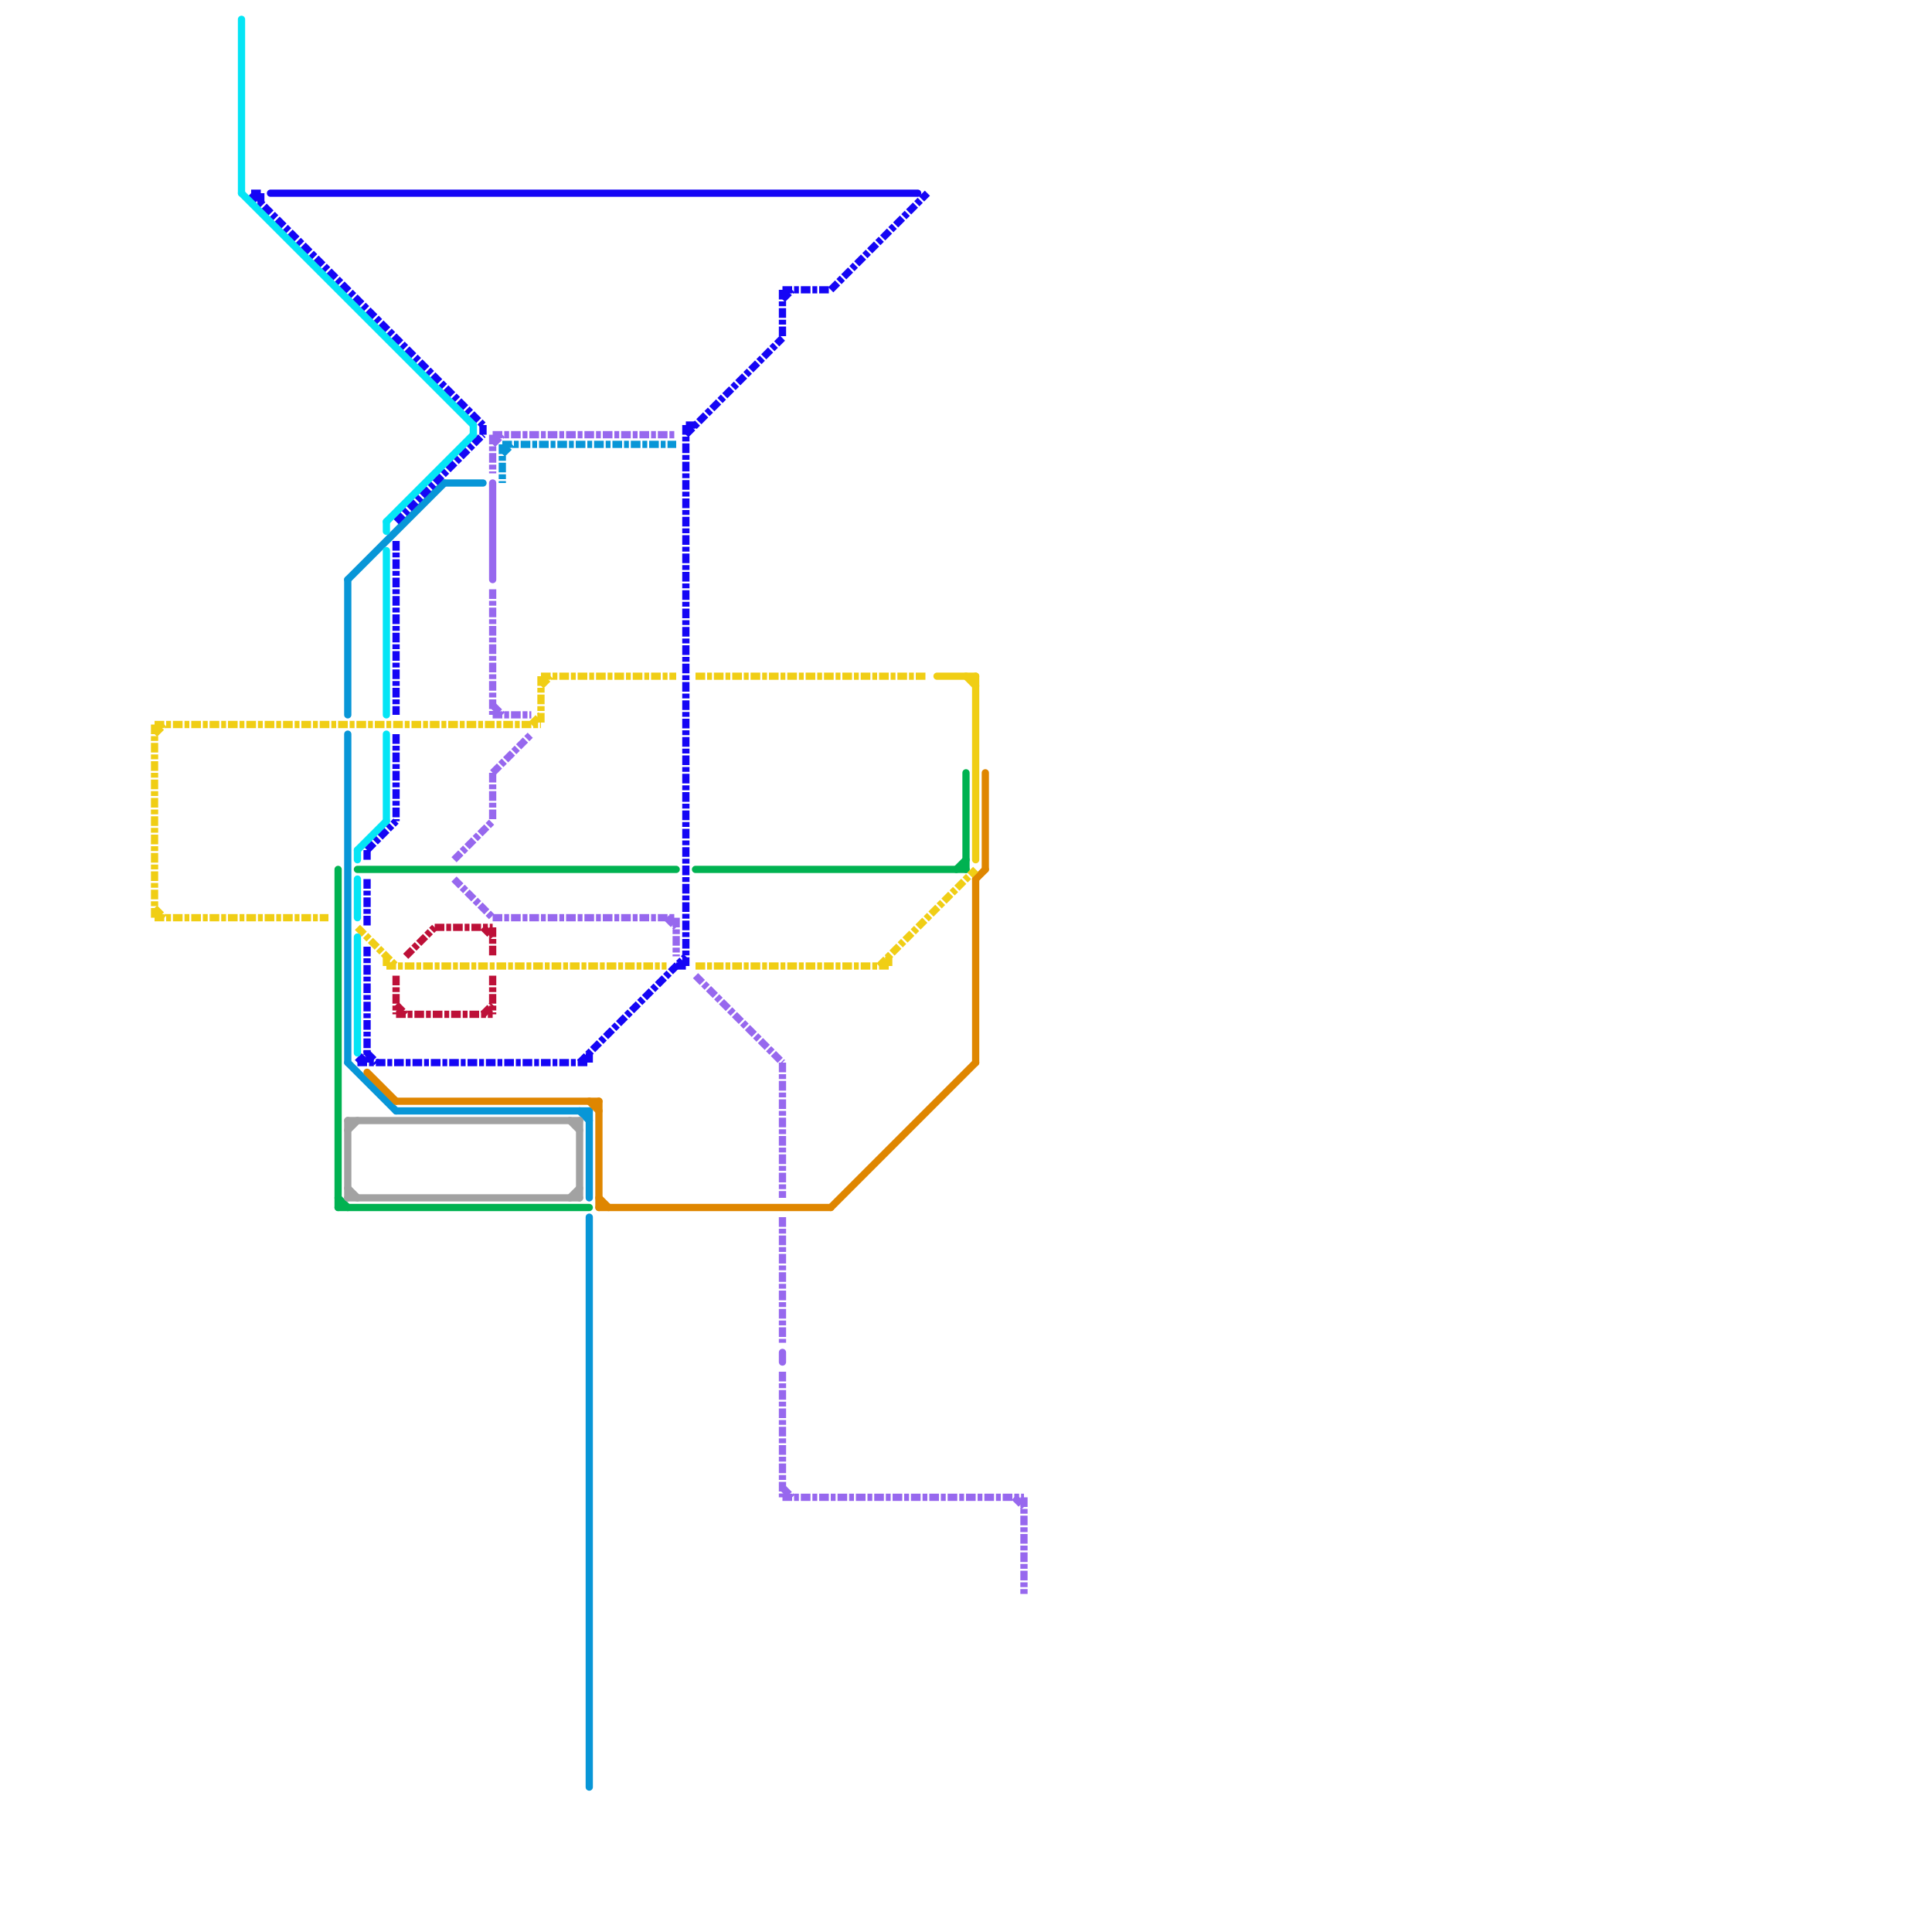 
<svg version="1.1" xmlns="http://www.w3.org/2000/svg" viewBox="0 0 200 200">
<style>text { font: 1px Helvetica; font-weight: 600; white-space: pre; dominant-baseline: central; } line { stroke-width: 0.75; fill: none; stroke-linecap: round; stroke-linejoin: round; } .c0 { stroke: #0896d7 } .c1 { stroke: #df8600 } .c2 { stroke: #00b251 } .c3 { stroke: #f0ce15 } .c4 { stroke: #a2a2a2 } .c5 { stroke: #9768ee } .c6 { stroke: #bd1038 } .c7 { stroke: #1505f5 } .c8 { stroke: #05e5f5 } .w2 { stroke-width: .75; }.l7 { stroke-dasharray: 1 .2 .5 .2; stroke-linecap: butt; }</style><defs><g id="clg-f0ce15"><circle r="0.6" fill="#f0ce15"/><circle r="0.3" fill="#fff"/></g><g id="clg-xf-1505f5"><circle r="1.2" fill="#1505f5"/><circle r="0.9" fill="#fff"/><circle r="0.6" fill="#1505f5"/><circle r="0.3" fill="#fff"/></g><g id="clg-1505f5"><circle r="0.6" fill="#1505f5"/><circle r="0.3" fill="#fff"/></g><g id="clg-xf-00b251"><circle r="1.2" fill="#00b251"/><circle r="0.9" fill="#fff"/><circle r="0.6" fill="#00b251"/><circle r="0.3" fill="#fff"/></g><g id="clg-0896d7"><circle r="0.6" fill="#0896d7"/><circle r="0.3" fill="#fff"/></g><g id="clg-xf-f0ce15"><circle r="1.2" fill="#f0ce15"/><circle r="0.9" fill="#fff"/><circle r="0.6" fill="#f0ce15"/><circle r="0.3" fill="#fff"/></g><g id="clg-xf-0896d7"><circle r="1.2" fill="#0896d7"/><circle r="0.9" fill="#fff"/><circle r="0.6" fill="#0896d7"/><circle r="0.3" fill="#fff"/></g><g id="clg-00b251"><circle r="0.6" fill="#00b251"/><circle r="0.3" fill="#fff"/></g><g id="clg-bd1038"><circle r="0.6" fill="#bd1038"/><circle r="0.3" fill="#fff"/></g><g id="clg-xf-9768ee"><circle r="1.2" fill="#9768ee"/><circle r="0.9" fill="#fff"/><circle r="0.6" fill="#9768ee"/><circle r="0.3" fill="#fff"/></g><g id="clg-9768ee"><circle r="0.6" fill="#9768ee"/><circle r="0.3" fill="#fff"/></g><g id="clg-df8600"><circle r="0.6" fill="#df8600"/><circle r="0.3" fill="#fff"/></g><g id="clg-xf-df8600"><circle r="1.2" fill="#df8600"/><circle r="0.9" fill="#fff"/><circle r="0.6" fill="#df8600"/><circle r="0.3" fill="#fff"/></g></defs><line class="c0 " x1="36" y1="110" x2="41" y2="115"/><line class="c0 " x1="61" y1="115" x2="61" y2="124"/><line class="c0 " x1="41" y1="115" x2="61" y2="115"/><line class="c0 " x1="61" y1="126" x2="61" y2="185"/><line class="c0 " x1="60" y1="115" x2="61" y2="116"/><line class="c0 " x1="36" y1="60" x2="36" y2="74"/><line class="c0 " x1="46" y1="50" x2="50" y2="50"/><line class="c0 " x1="36" y1="60" x2="46" y2="50"/><line class="c0 " x1="36" y1="76" x2="36" y2="110"/><line class="c0 l7" x1="52" y1="47" x2="53" y2="46"/><line class="c0 l7" x1="52" y1="46" x2="70" y2="46"/><line class="c0 l7" x1="52" y1="46" x2="52" y2="50"/><line class="c1 " x1="61" y1="114" x2="62" y2="115"/><line class="c1 " x1="62" y1="114" x2="62" y2="125"/><line class="c1 " x1="41" y1="114" x2="62" y2="114"/><line class="c1 " x1="62" y1="125" x2="86" y2="125"/><line class="c1 " x1="86" y1="125" x2="101" y2="110"/><line class="c1 " x1="101" y1="91" x2="101" y2="110"/><line class="c1 " x1="62" y1="124" x2="63" y2="125"/><line class="c1 " x1="101" y1="91" x2="102" y2="90"/><line class="c1 " x1="102" y1="80" x2="102" y2="90"/><line class="c1 " x1="38" y1="111" x2="41" y2="114"/><line class="c2 " x1="35" y1="90" x2="35" y2="125"/><line class="c2 " x1="35" y1="124" x2="36" y2="125"/><line class="c2 " x1="35" y1="125" x2="61" y2="125"/><line class="c2 " x1="99" y1="90" x2="100" y2="89"/><line class="c2 " x1="100" y1="80" x2="100" y2="90"/><line class="c2 " x1="72" y1="90" x2="100" y2="90"/><line class="c2 " x1="37" y1="90" x2="70" y2="90"/><line class="c3 " x1="101" y1="70" x2="101" y2="89"/><line class="c3 " x1="97" y1="70" x2="101" y2="70"/><line class="c3 " x1="100" y1="70" x2="101" y2="71"/><line class="c3 l7" x1="56" y1="70" x2="56" y2="75"/><line class="c3 l7" x1="72" y1="100" x2="92" y2="100"/><line class="c3 l7" x1="55" y1="75" x2="56" y2="74"/><line class="c3 l7" x1="16" y1="76" x2="17" y2="75"/><line class="c3 l7" x1="56" y1="71" x2="57" y2="70"/><line class="c3 l7" x1="56" y1="70" x2="70" y2="70"/><line class="c3 l7" x1="40" y1="100" x2="69" y2="100"/><line class="c3 l7" x1="91" y1="100" x2="101" y2="90"/><line class="c3 l7" x1="16" y1="75" x2="56" y2="75"/><line class="c3 l7" x1="16" y1="95" x2="34" y2="95"/><line class="c3 l7" x1="92" y1="99" x2="92" y2="100"/><line class="c3 l7" x1="72" y1="70" x2="96" y2="70"/><line class="c3 l7" x1="16" y1="75" x2="16" y2="95"/><line class="c3 l7" x1="16" y1="94" x2="17" y2="95"/><line class="c3 l7" x1="37" y1="96" x2="41" y2="100"/><line class="c3 l7" x1="40" y1="99" x2="40" y2="100"/><line class="c4 " x1="36" y1="116" x2="60" y2="116"/><line class="c4 " x1="59" y1="124" x2="60" y2="123"/><line class="c4 " x1="59" y1="116" x2="60" y2="117"/><line class="c4 " x1="36" y1="124" x2="60" y2="124"/><line class="c4 " x1="36" y1="117" x2="37" y2="116"/><line class="c4 " x1="60" y1="116" x2="60" y2="124"/><line class="c4 " x1="36" y1="116" x2="36" y2="124"/><line class="c4 " x1="36" y1="123" x2="37" y2="124"/><line class="c5 " x1="81" y1="140" x2="81" y2="141"/><line class="c5 " x1="51" y1="50" x2="51" y2="60"/><line class="c5 l7" x1="51" y1="46" x2="52" y2="45"/><line class="c5 l7" x1="72" y1="101" x2="81" y2="110"/><line class="c5 l7" x1="70" y1="95" x2="70" y2="99"/><line class="c5 l7" x1="51" y1="74" x2="55" y2="74"/><line class="c5 l7" x1="105" y1="155" x2="106" y2="156"/><line class="c5 l7" x1="81" y1="154" x2="82" y2="155"/><line class="c5 l7" x1="51" y1="45" x2="51" y2="49"/><line class="c5 l7" x1="81" y1="155" x2="106" y2="155"/><line class="c5 l7" x1="69" y1="95" x2="70" y2="96"/><line class="c5 l7" x1="47" y1="91" x2="51" y2="95"/><line class="c5 l7" x1="51" y1="95" x2="70" y2="95"/><line class="c5 l7" x1="51" y1="80" x2="51" y2="85"/><line class="c5 l7" x1="47" y1="89" x2="51" y2="85"/><line class="c5 l7" x1="51" y1="73" x2="52" y2="74"/><line class="c5 l7" x1="51" y1="80" x2="55" y2="76"/><line class="c5 l7" x1="81" y1="142" x2="81" y2="155"/><line class="c5 l7" x1="81" y1="126" x2="81" y2="139"/><line class="c5 l7" x1="51" y1="61" x2="51" y2="74"/><line class="c5 l7" x1="51" y1="45" x2="70" y2="45"/><line class="c5 l7" x1="81" y1="110" x2="81" y2="124"/><line class="c5 l7" x1="106" y1="155" x2="106" y2="165"/><line class="c6 l7" x1="51" y1="96" x2="51" y2="99"/><line class="c6 l7" x1="42" y1="99" x2="45" y2="96"/><line class="c6 l7" x1="50" y1="96" x2="51" y2="97"/><line class="c6 l7" x1="51" y1="101" x2="51" y2="105"/><line class="c6 l7" x1="45" y1="96" x2="51" y2="96"/><line class="c6 l7" x1="41" y1="101" x2="41" y2="105"/><line class="c6 l7" x1="50" y1="105" x2="51" y2="104"/><line class="c6 l7" x1="41" y1="104" x2="42" y2="105"/><line class="c6 l7" x1="41" y1="105" x2="51" y2="105"/><line class="c7 " x1="28" y1="20" x2="95" y2="20"/><line class="c7 l7" x1="61" y1="109" x2="61" y2="110"/><line class="c7 l7" x1="37" y1="110" x2="38" y2="109"/><line class="c7 l7" x1="71" y1="44" x2="71" y2="100"/><line class="c7 l7" x1="26" y1="20" x2="50" y2="44"/><line class="c7 l7" x1="37" y1="110" x2="61" y2="110"/><line class="c7 l7" x1="41" y1="76" x2="41" y2="85"/><line class="c7 l7" x1="81" y1="30" x2="86" y2="30"/><line class="c7 l7" x1="26" y1="20" x2="27" y2="20"/><line class="c7 l7" x1="38" y1="109" x2="39" y2="110"/><line class="c7 l7" x1="41" y1="56" x2="41" y2="74"/><line class="c7 l7" x1="38" y1="88" x2="41" y2="85"/><line class="c7 l7" x1="60" y1="110" x2="71" y2="99"/><line class="c7 l7" x1="81" y1="31" x2="82" y2="30"/><line class="c7 l7" x1="38" y1="98" x2="38" y2="110"/><line class="c7 l7" x1="38" y1="88" x2="38" y2="89"/><line class="c7 l7" x1="71" y1="45" x2="81" y2="35"/><line class="c7 l7" x1="81" y1="30" x2="81" y2="35"/><line class="c7 l7" x1="86" y1="30" x2="96" y2="20"/><line class="c7 l7" x1="41" y1="54" x2="50" y2="45"/><line class="c7 l7" x1="70" y1="100" x2="71" y2="100"/><line class="c7 l7" x1="71" y1="44" x2="72" y2="44"/><line class="c7 l7" x1="27" y1="20" x2="27" y2="21"/><line class="c7 l7" x1="50" y1="44" x2="50" y2="45"/><line class="c7 l7" x1="38" y1="91" x2="38" y2="96"/><line class="c8 " x1="25" y1="2" x2="25" y2="20"/><line class="c8 " x1="37" y1="88" x2="40" y2="85"/><line class="c8 " x1="40" y1="54" x2="49" y2="45"/><line class="c8 " x1="49" y1="44" x2="49" y2="45"/><line class="c8 " x1="40" y1="54" x2="40" y2="55"/><line class="c8 " x1="37" y1="97" x2="37" y2="109"/><line class="c8 " x1="25" y1="20" x2="49" y2="44"/><line class="c8 " x1="40" y1="76" x2="40" y2="85"/><line class="c8 " x1="37" y1="88" x2="37" y2="89"/><line class="c8 " x1="40" y1="57" x2="40" y2="74"/><line class="c8 " x1="37" y1="91" x2="37" y2="95"/>
</svg>
